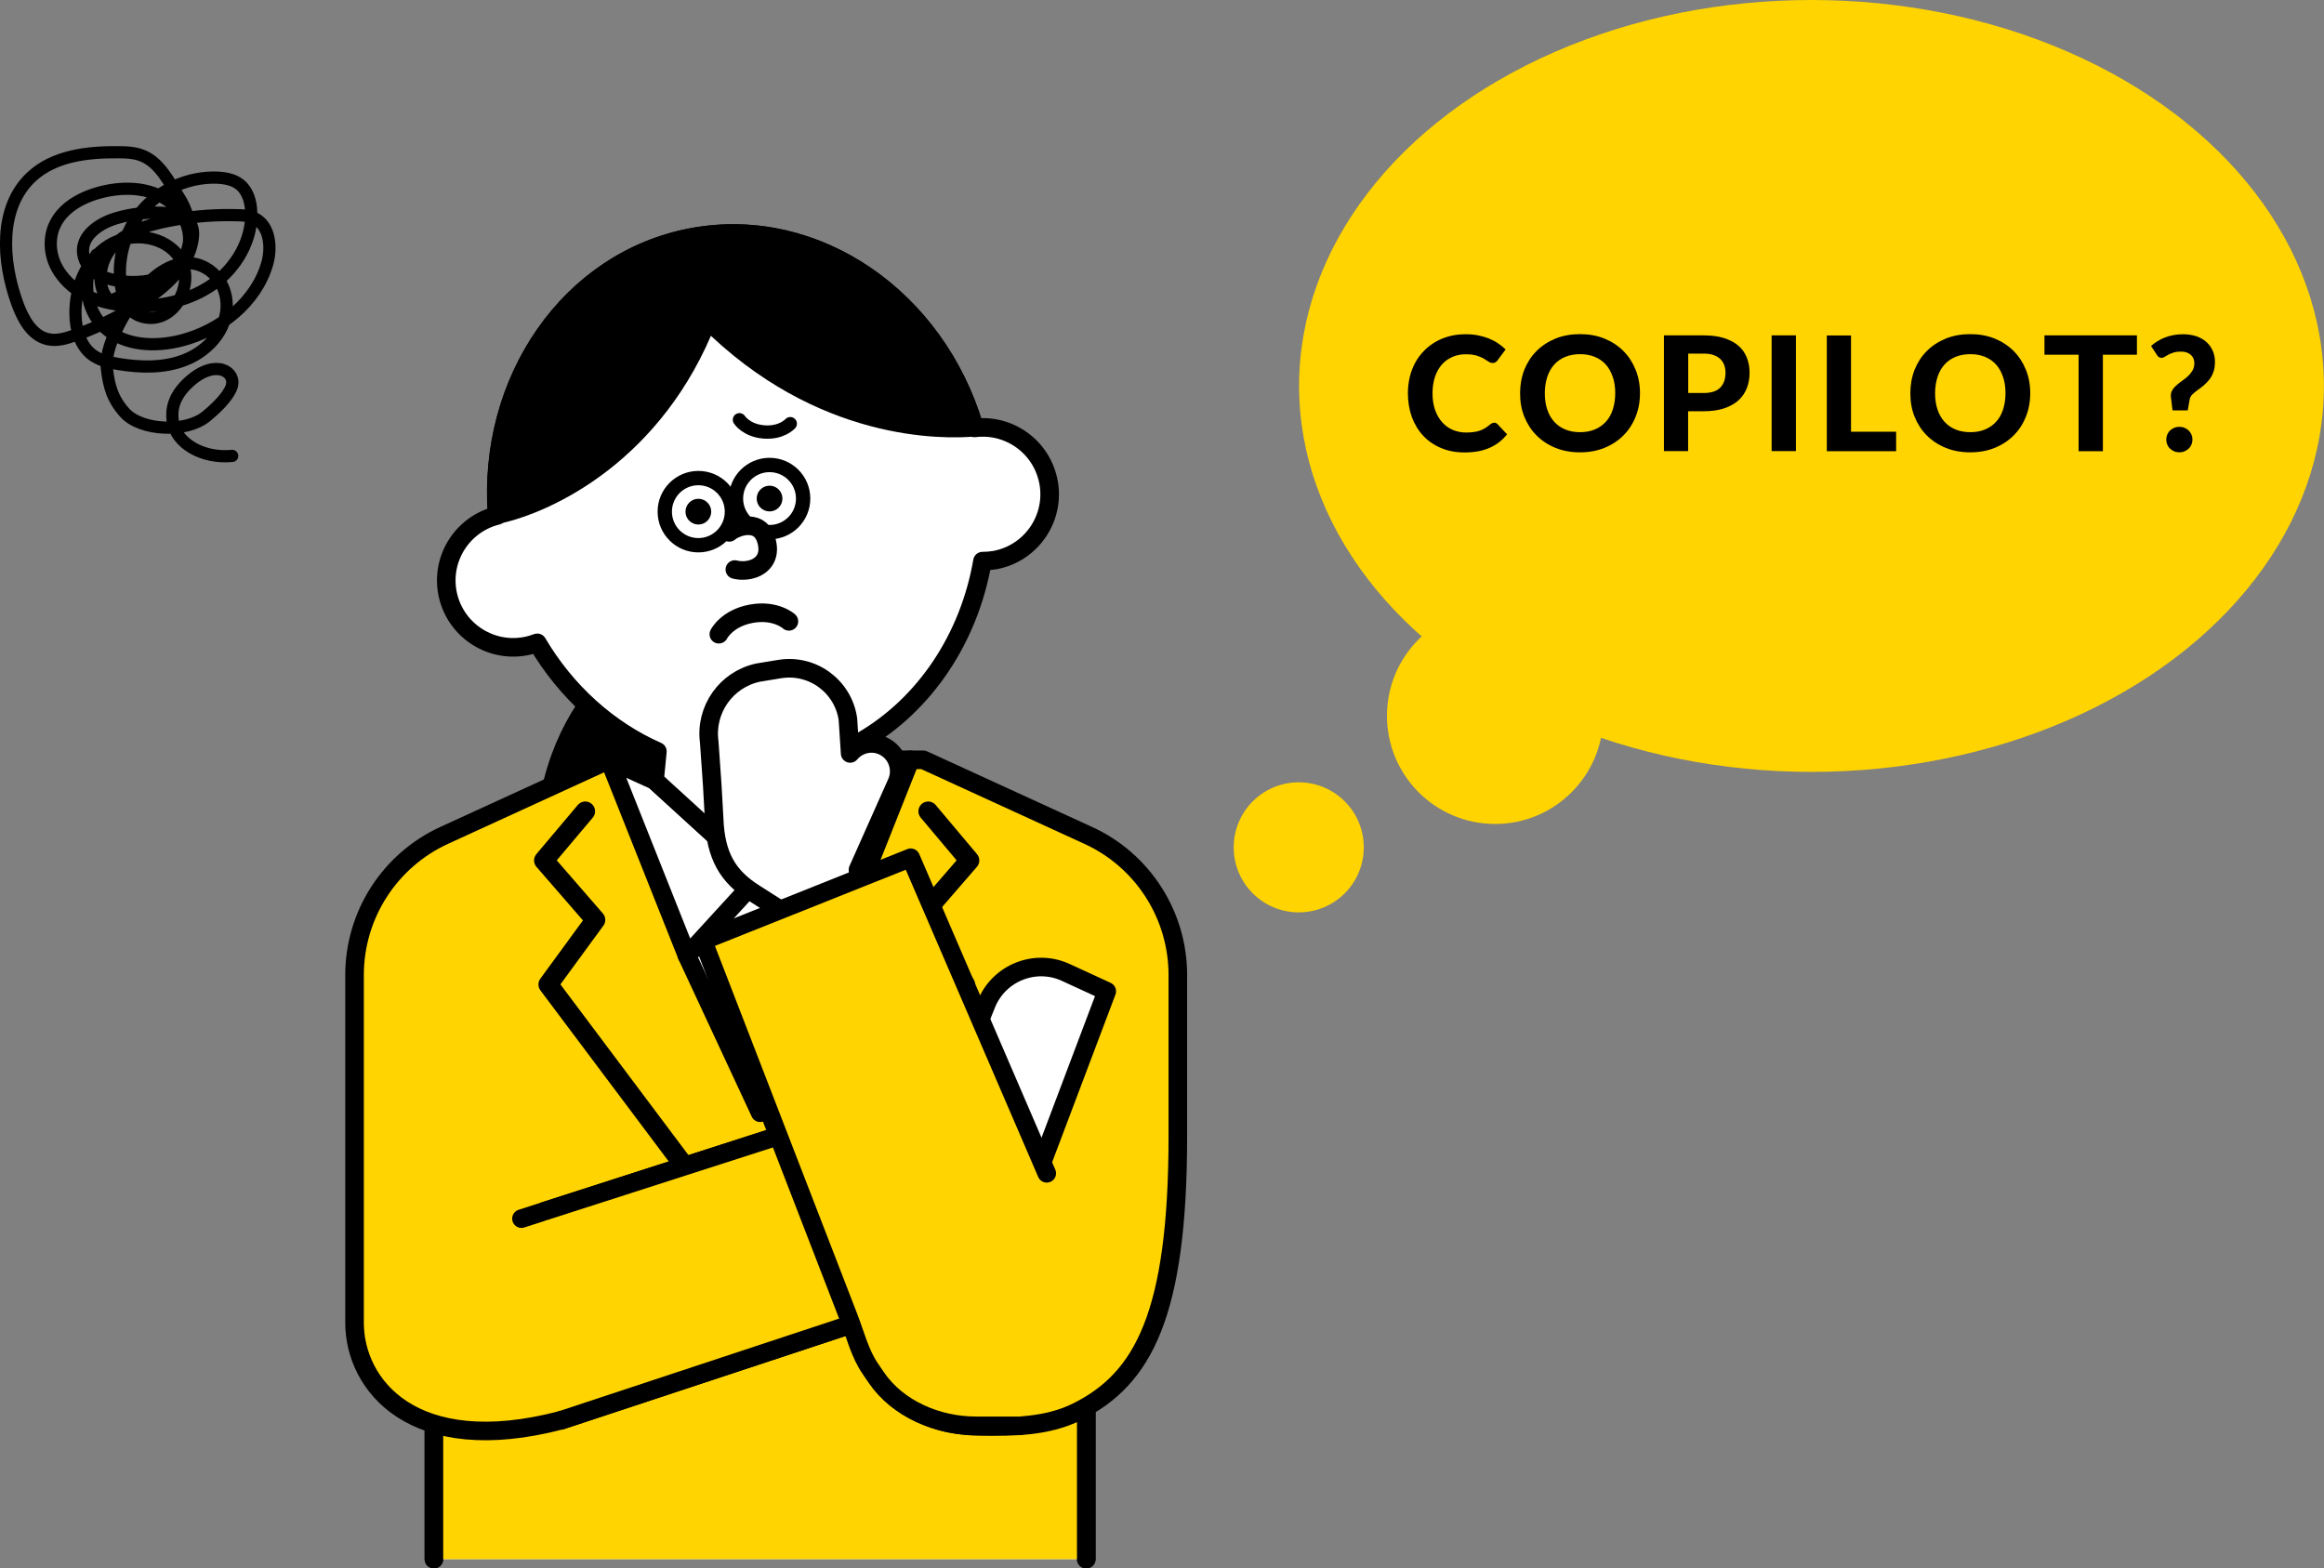 <?xml version="1.0" encoding="UTF-8"?>
<svg id="_レイヤー_2" data-name="レイヤー 2" xmlns="http://www.w3.org/2000/svg" viewBox="0 0 207.59 140.12">
  <rect x="0" y="0" width="207.59" height="140.12" fill="#808080" stroke="none"/>
  <defs>
    <style>
      .cls-1, .cls-2, .cls-3, .cls-4, .cls-5, .cls-6, .cls-7, .cls-8, .cls-9 {
        stroke: #000;
        stroke-linecap: round;
        stroke-linejoin: round;
      }

      .cls-1, .cls-2, .cls-5, .cls-7 {
        stroke-width: 1.66px;
      }

      .cls-1, .cls-10 {
        fill: #ffd400;
      }

      .cls-11, .cls-5, .cls-6, .cls-9 {
        fill: #fff;
      }

      .cls-3 {
        stroke-width: 1.09px;
      }

      .cls-3, .cls-7, .cls-8 {
        fill: none;
      }

      .cls-4 {
        stroke-width: .64px;
      }

      .cls-6 {
        stroke-width: 1.28px;
      }

      .cls-8 {
        stroke-width: 1.75px;
      }

      .cls-9 {
        stroke-width: 1.19px;
      }
    </style>
  </defs>
  <g id="_テキスト" data-name="テキスト">
    <g>
      <g>
        <g>
          <path class="cls-2" d="M58.46,57.62s-10.91,4.73-9.84,21.56h12.75l2.42-18.02-5.33-3.54Z"/>
          <polyline class="cls-5" points="38.76 139.29 38.76 109.16 97.03 109.16 97.03 139.29"/>
          <polyline class="cls-1" points="38.76 139.29 38.76 109.16 97.03 109.16 97.03 139.29"/>
          <path class="cls-1" d="M89.21,104.51l-1.45-11.38-11.06,26.92h0c3.07,6.31,7.28,7.36,11.04,7.39,2.79.02,5.79.03,8.51-1.33,5.87-2.94,8.96-8.68,8.96-24.63v-14.37c0-5.37-3.13-10.25-8.01-12.48l-14.73-6.75h-28.06s-14.73,6.75-14.73,6.75c-4.88,2.24-8.01,7.11-8.01,12.48v31.07c0,5.5,5.17,12.18,18.46,8.7l39.08-12.92-4.08-17.5-38.55,12.41"/>
          <polygon class="cls-5" points="61.37 85.38 67.9 99.41 74.36 85.38 74.59 78.29 63.14 78.29 61.37 85.38"/>
          <path class="cls-11" d="M98.87,88.56l-6.13,16.27-3.52-.32-2.26-.23-1.72-7.4,2.87-7.17c1.13-2.81,4.37-4.1,7.11-2.83l3.65,1.68Z"/>
          <path class="cls-7" d="M85.13,97.13l2.97-7.42c1.12-2.8,4.37-4.1,7.11-2.83l3.65,1.68-6.14,16.26-3.51-.32"/>
          <polygon class="cls-5" points="67.86 78.29 61.37 85.38 54.41 67.88 58.46 69.72 67.86 78.29"/>
          <polygon class="cls-5" points="67.86 78.29 74.36 85.38 81.31 67.88 77.27 69.72 67.86 78.29"/>
          <g>
            <path class="cls-11" d="M93.66,43.08c-.58-3.13-3.49-5.24-6.61-4.85-3.4-11.57-14.15-19.06-25.16-17.04-11.01,2.02-18.4,12.85-17.47,24.86-3.05.75-5.03,3.75-4.46,6.88.6,3.25,3.72,5.4,6.97,4.8.37-.07.72-.17,1.06-.3,2.59,4.39,6.37,7.78,10.73,9.7l-.25,2.58,9.4,8.58,9.4-9.01-.28-3.08c5.64-3.27,9.58-9.19,10.77-16.07.36,0,.73-.03,1.1-.09,3.25-.6,5.4-3.72,4.8-6.97Z"/>
            <path class="cls-7" d="M93.66,43.08c-.58-3.13-3.49-5.24-6.61-4.85-3.4-11.57-14.15-19.06-25.16-17.04-11.01,2.02-18.4,12.85-17.47,24.86-3.05.75-5.03,3.75-4.46,6.88.6,3.25,3.72,5.4,6.97,4.8.37-.07.72-.17,1.06-.3,2.59,4.39,6.37,7.78,10.73,9.7l-.25,2.58,9.4,8.58,9.4-9.01-.28-3.08c5.64-3.27,9.58-9.19,10.77-16.07.36,0,.73-.03,1.1-.09,3.25-.6,5.4-3.72,4.8-6.97Z"/>
          </g>
          <g>
            <g>
              <circle class="cls-6" cx="62.38" cy="45.71" r="3"/>
              <circle class="cls-4" cx="62.38" cy="45.71" r=".83"/>
            </g>
            <g>
              <circle class="cls-6" cx="68.74" cy="44.54" r="3"/>
              <circle class="cls-4" cx="68.74" cy="44.54" r=".83"/>
            </g>
          </g>
          <path class="cls-5" d="M64.21,56.66s.71-1.43,2.9-1.83c2.19-.4,3.36.68,3.36.68"/>
          <path class="cls-9" d="M70.59,37.85s-.75.86-2.34.74-2.2-1.09-2.2-1.09"/>
          <path class="cls-5" d="M65.64,50.88s.78.24,1.68-.08c.69-.25,1.43-.9,1.22-2.15-.42-2.54-2.85-1.58-3.4-1.09"/>
          <path class="cls-2" d="M87.02,38.17c-2.67.23-13.7.52-23.82-9.62-4.64,11.94-14.21,16.46-18.8,17.43-.9-11.99,6.49-22.77,17.48-24.79,10.98-2.02,21.73,5.43,25.14,16.98Z"/>
          <polyline class="cls-8" points="52.28 72.48 48.58 76.87 53.19 82.18 48.97 87.95 61.14 104.18"/>
          <polyline class="cls-8" points="82.91 72.48 86.6 76.87 82 82.18 86.22 87.95 78.14 98.72"/>
        </g>
        <polyline class="cls-1" points="50.13 126.88 89.21 113.96 85.13 96.46 48.62 108.21"/>
        <g>
          <path class="cls-11" d="M79.13,66.78c-1.06-.65-2.41-.4-3.19.53l-.2-3.06c-.42-2.93-3.16-4.95-6.08-4.48l-1.95.32c-2.84.61-4.74,3.3-4.36,6.18l.27,3.85.17,3c.12,3.37,1.25,5.2,3.58,6.68l3.07,1.96,3.48.61.03,1.35.56-1.25,2.48.43-.35-5.2,3.44-7.72c.55-1.15.14-2.53-.95-3.2Z"/>
          <path class="cls-7" d="M79.13,66.78c-1.06-.65-2.41-.4-3.19.53l-.2-3.06c-.42-2.93-3.16-4.95-6.08-4.48l-1.95.32c-2.84.61-4.74,3.3-4.36,6.18l.27,3.85.17,3c.12,3.37,1.25,5.2,3.58,6.68l3.07,1.96,3.48.61.03,1.35.56-1.25,2.48.43-.35-5.2,3.44-7.72c.55-1.15.14-2.53-.95-3.2Z"/>
        </g>
        <path class="cls-1" d="M93.5,104.82l-12.15-28.19-18.56,7.41,13.03,33.7c.59,1.53.99,3.18,1.92,4.54l.53.78c1.92,2.82,5.48,4.32,8.89,4.32h3.93"/>
      </g>
      <path class="cls-3" d="M20.74,40.73c-2.66.26-5.04-1.14-5.31-3.11-.14-1.02.05-2.22,1.47-3.51,2.36-2.13,4.26-.88,3.78.46-.32.89-1.33,1.85-2.22,2.6-1.84,1.54-5.87,1.3-7.3-.28-1.11-1.23-1.44-2.38-1.62-4.03-.26-2.3,2.41-6.52,4.17-8.03,1.27-1.08,2.97-1.84,4.66-.9.95.53,1.6,1.49,1.8,2.55.49,2.58-1.4,4.81-3.68,5.69-1.88.73-3.97.67-5.96.34-.8-.13-1.61-.32-2.26-.79-1.11-.81-1.51-2.29-1.53-3.66-.04-2.39.97-4.9,3-6.15,2.03-1.26,5.08-.85,6.34,1.17s-.18,5.28-2.57,5.32c-.57,0-1.14-.15-1.59-.5-.63-.5-.92-1.3-1.07-2.09-.47-2.46.24-5.12,1.87-7.02,1.63-1.9,4.15-3.01,6.65-2.92.73.03,1.49.16,2.06.62.72.58.99,1.57,1.01,2.49.08,2.51-1.35,4.93-3.39,6.39s-4.62,2.03-7.13,1.96c-2.42-.07-4.94-.76-6.45-2.8-.54-.72-.88-1.59-.93-2.49-.15-2.77,2.14-4.25,4.4-4.85,2.28-.6,4.89-.48,6.65,1.22,1.06,1.02,1.58,2.54,1.16,3.95-.93,3.12-5.41,3.3-7.74,2.29-.82-.35-1.45-1.09-1.58-1.97-.22-1.62,1.43-2.73,2.94-3.18,1.49-.44,3.07-.6,4.63-.45.77.07,1.64.29,2.03.96.25.42.25.94.17,1.43-.47,3.02-3.59,5.07-5.95,6.42-1.48.85-3.02,1.56-4.63,2.12-.76.27-1.57.5-2.35.32-1.43-.32-2.23-1.83-2.73-3.21C.18,23.34-.14,18.52,2.83,15.78c2.02-1.87,5-2.21,7.75-2.18.75,0,1.52.04,2.21.34,1.51.64,2.33,2.37,3.14,3.6s1.18,2.65.96,4.07c-.56,3.64-4.31,3.97-7.09,5.3-1.27-1.25-.97-3.51.22-4.84,1.43-1.59,3.73-2.12,5.77-2.47,1.82-.31,3.66-.43,5.51-.37.46.01.93.04,1.35.23,1.43.61,1.65,2.59,1.22,4.09-.99,3.45-4.19,5.97-7.67,6.87-2.33.6-5.06.49-6.84-1.13-1.77-1.61-2.11-4.57-.74-6.54"/>
      <g>
        <ellipse class="cls-10" cx="161.81" cy="34.48" rx="45.77" ry="34.48"/>
        <circle class="cls-10" cx="133.55" cy="63.95" r="9.66"/>
        <circle class="cls-10" cx="116.01" cy="75.7" r="5.81"/>
      </g>
      <g>
        <path d="M133.46,37.76c.12,0,.22.04.3.13l.86.91c-.42.53-.95.94-1.57,1.21-.63.28-1.37.41-2.23.41-.78,0-1.48-.13-2.11-.4-.62-.26-1.15-.63-1.59-1.1-.44-.47-.77-1.03-1.01-1.67-.23-.65-.35-1.35-.35-2.12,0-.51.06-1,.17-1.46.11-.46.28-.89.49-1.28s.48-.74.78-1.05.65-.58,1.03-.8c.38-.22.8-.39,1.26-.51.45-.12.94-.17,1.45-.17.38,0,.75.03,1.09.1.34.07.66.16.96.28.3.12.57.26.82.43.25.17.48.35.68.55l-.73.98c-.04.06-.1.12-.17.16-.07.05-.16.07-.27.07s-.23-.04-.35-.12c-.12-.08-.26-.17-.43-.27-.17-.1-.38-.19-.64-.27-.26-.08-.58-.12-.97-.12-.44,0-.84.08-1.2.24s-.68.38-.94.68c-.26.3-.46.66-.61,1.09-.14.43-.22.92-.22,1.48s.08,1.05.23,1.49c.16.44.37.8.64,1.1s.59.53.95.68c.36.15.75.23,1.16.23.24,0,.47-.01.67-.04.2-.02.38-.06.55-.12.17-.06.33-.13.48-.22.15-.09.3-.2.46-.34.05-.04.11-.08.17-.11.06-.03.12-.04.19-.04Z"/>
        <path d="M146.49,35.13c0,.76-.13,1.46-.39,2.1-.26.65-.62,1.2-1.09,1.67s-1.03.84-1.69,1.11c-.66.27-1.39.4-2.19.4s-1.53-.13-2.19-.4c-.66-.27-1.22-.64-1.69-1.11-.47-.47-.83-1.03-1.09-1.67s-.38-1.35-.38-2.1.13-1.46.38-2.1c.26-.64.62-1.2,1.09-1.67.47-.47,1.03-.84,1.69-1.11.66-.27,1.39-.4,2.19-.4s1.53.13,2.19.4c.66.27,1.22.64,1.69,1.11.47.47.83,1.03,1.09,1.67.26.64.39,1.34.39,2.09ZM144.28,35.13c0-.54-.07-1.03-.22-1.46s-.35-.8-.62-1.1-.6-.53-.99-.69c-.39-.16-.82-.24-1.31-.24s-.93.08-1.32.24c-.39.16-.72.39-.99.69-.27.3-.48.67-.62,1.1-.14.43-.22.92-.22,1.46s.07,1.03.22,1.46c.14.43.35.79.62,1.09.27.3.6.53.99.69.39.16.83.24,1.32.24s.93-.08,1.31-.24c.39-.16.71-.39.99-.69s.48-.66.62-1.09c.14-.43.22-.92.22-1.46Z"/>
        <path d="M152.17,29.96c.71,0,1.33.08,1.85.25.52.17.95.4,1.28.69.34.3.58.65.74,1.06s.24.85.24,1.33c0,.51-.08.97-.25,1.4-.17.42-.42.79-.76,1.09-.34.3-.77.54-1.29.71-.52.17-1.12.25-1.82.25h-1.37v3.56h-2.16v-10.34h3.52ZM152.17,35.11c.68,0,1.17-.16,1.49-.48.31-.32.47-.76.47-1.33,0-.26-.04-.49-.12-.7s-.2-.39-.36-.54c-.16-.15-.36-.26-.61-.35-.24-.08-.53-.12-.87-.12h-1.37v3.52h1.37Z"/>
        <path d="M160.42,40.3h-2.17v-10.34h2.17v10.34Z"/>
        <path d="M169.37,38.57v1.74h-6.19v-10.34h2.16v8.6h4.04Z"/>
        <path d="M181.35,35.13c0,.76-.13,1.46-.39,2.1-.26.65-.62,1.2-1.09,1.67s-1.03.84-1.69,1.11c-.66.27-1.39.4-2.19.4s-1.53-.13-2.19-.4c-.66-.27-1.22-.64-1.69-1.11-.47-.47-.83-1.03-1.09-1.67s-.38-1.35-.38-2.1.13-1.46.38-2.1c.26-.64.62-1.2,1.09-1.67.47-.47,1.03-.84,1.69-1.11.66-.27,1.39-.4,2.19-.4s1.53.13,2.19.4c.66.27,1.22.64,1.69,1.11.47.47.83,1.03,1.09,1.67.26.64.39,1.34.39,2.09ZM179.14,35.13c0-.54-.07-1.03-.22-1.46s-.35-.8-.62-1.1-.6-.53-.99-.69c-.39-.16-.82-.24-1.31-.24s-.93.08-1.32.24c-.39.16-.72.39-.99.69-.27.3-.48.67-.62,1.1-.14.43-.22.92-.22,1.46s.07,1.03.22,1.46c.14.43.35.79.62,1.09.27.3.6.53.99.69.39.16.83.24,1.32.24s.93-.08,1.31-.24c.39-.16.71-.39.99-.69s.48-.66.62-1.09c.14-.43.22-.92.22-1.46Z"/>
        <path d="M190.89,31.69h-3.05v8.62h-2.17v-8.62h-3.05v-1.73h8.26v1.73Z"/>
        <path d="M192.15,30.9c.17-.15.36-.29.56-.41.2-.13.41-.24.65-.33.23-.09.48-.17.76-.22.27-.05.56-.08.87-.08.43,0,.82.06,1.17.17.35.12.65.28.9.5s.44.48.58.78c.14.3.21.64.21,1.02s-.05.67-.15.94-.23.49-.39.69c-.16.19-.33.36-.51.51s-.36.28-.53.4-.31.25-.44.37c-.12.12-.2.26-.23.4l-.18,1.02h-1.36l-.14-1.15c-.03-.23,0-.43.09-.6.09-.17.21-.32.37-.46.15-.14.32-.28.51-.41.19-.13.37-.27.53-.42.17-.15.3-.32.42-.51.11-.19.17-.41.17-.67,0-.31-.11-.56-.33-.75-.22-.19-.51-.28-.87-.28-.26,0-.49.03-.67.09-.18.06-.33.12-.46.19s-.24.13-.33.19c-.09.06-.18.09-.26.09-.18,0-.32-.08-.41-.24l-.53-.81ZM193.5,39.27c0-.16.03-.31.09-.45s.14-.26.25-.36.23-.18.37-.24c.14-.06.3-.09.46-.09s.32.03.46.09c.14.06.27.14.37.24s.19.22.25.36.09.29.09.45-.03.31-.09.45-.14.26-.25.36c-.11.1-.23.18-.37.24s-.3.09-.46.09-.32-.03-.46-.09-.27-.14-.37-.24c-.11-.1-.19-.22-.25-.36s-.09-.29-.09-.45Z"/>
      </g>
    </g>
  </g>
</svg>